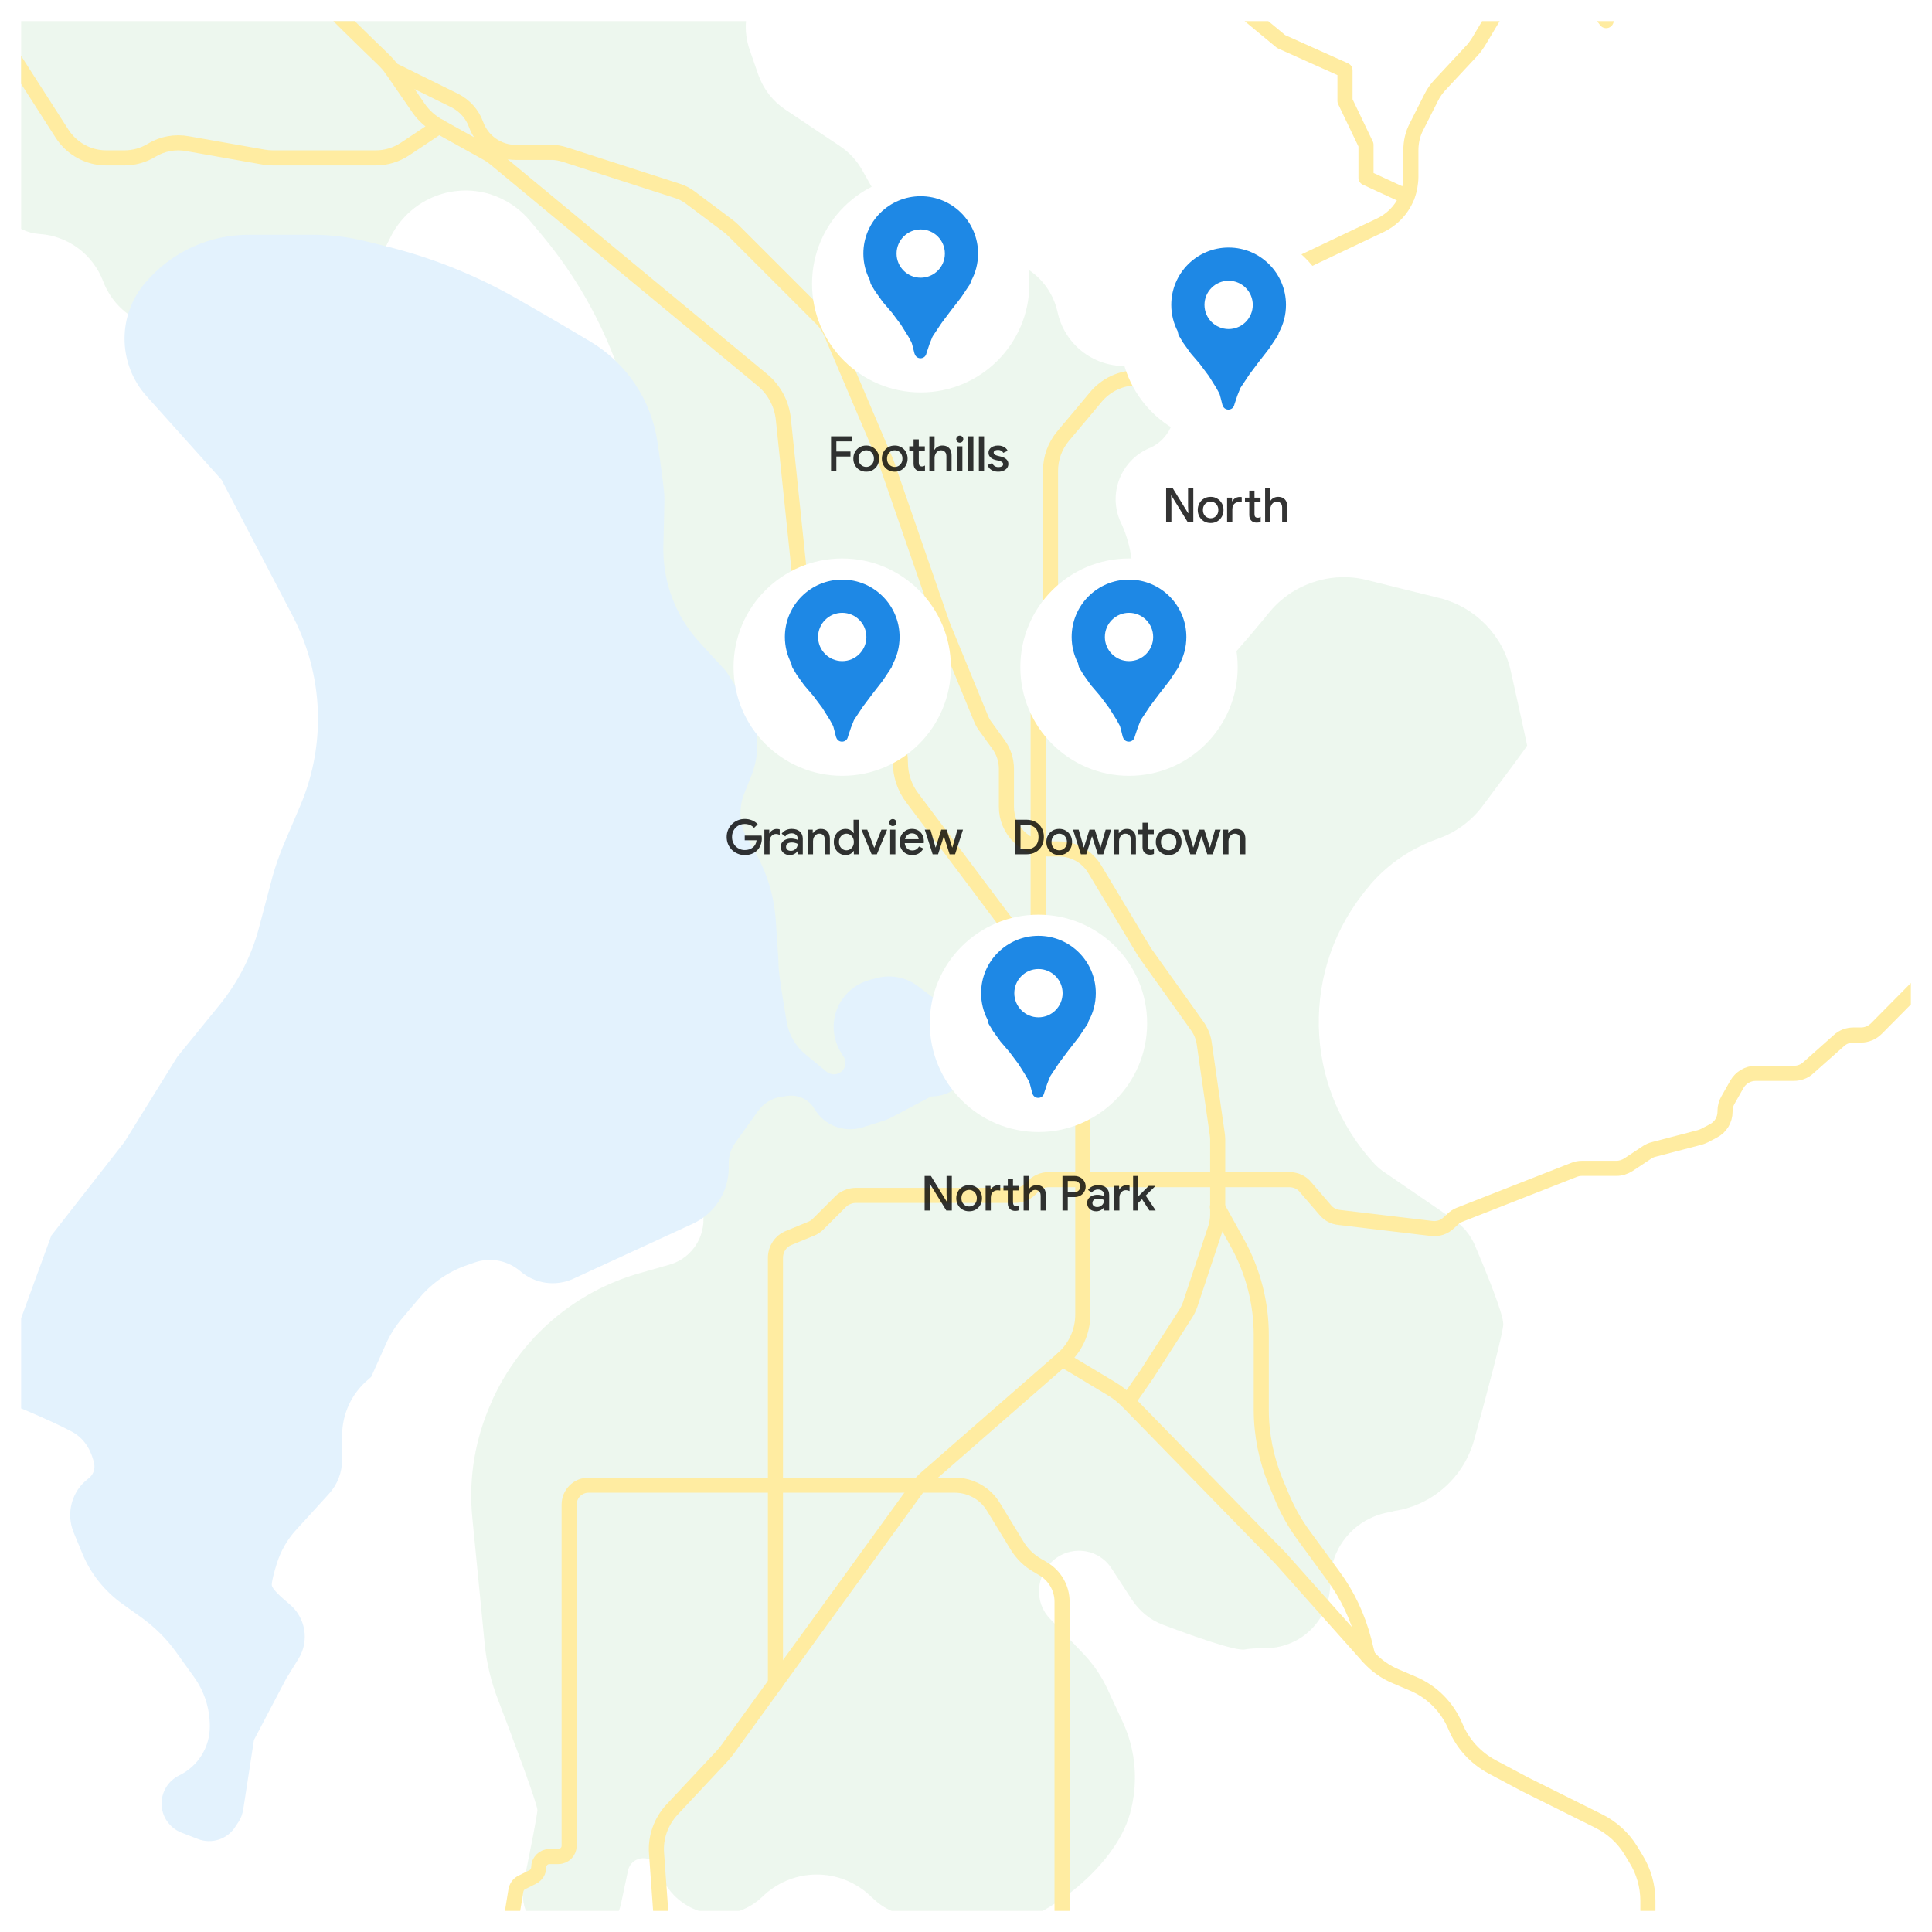 <svg width="640" height="640" viewBox="0 0 640 640" fill="none" xmlns="http://www.w3.org/2000/svg">
<g clip-path="url(#clip0_3153_7811)">
<path d="M248.271 16.303L251.227 24.824C252.879 29.432 255.922 33.431 260.008 36.213L278.354 48.472C281.31 50.472 283.744 53.081 285.483 56.124L293.221 69.774C296.351 75.425 301.829 79.338 308.089 80.729L333.042 86.119C341.736 88.032 348.431 94.727 350.344 103.421C352.604 113.855 361.82 121.245 372.427 121.245H374.949C381.296 121.245 386.773 125.505 388.425 131.591L388.599 132.287C390.338 138.895 387.034 145.676 380.948 148.372L380.513 148.546C371.297 152.632 367.037 163.413 371.123 172.716L371.732 174.02C373.297 177.585 374.34 181.411 374.862 185.323L376.079 194.452C377.818 207.146 385.121 218.449 396.163 224.97C397.12 225.578 397.902 225.926 398.337 226.1C400.511 226.796 413.987 210.798 420.508 202.799C422.942 199.843 425.811 197.408 429.115 195.496L429.289 195.409C436.506 191.322 445.026 190.105 453.025 192.192C460.067 193.931 468.936 196.191 476.848 198.104C488.672 201.06 497.888 210.45 500.497 222.448C503.105 234.099 505.887 246.793 505.887 246.967C505.887 247.227 498.062 257.748 491.281 266.79C487.455 272.007 482.151 275.832 476.152 277.919C467.632 280.962 460.067 286.005 454.155 292.786L453.547 293.569C430.489 320.384 431.505 360.116 455.523 385.743C456.392 386.669 457.378 387.482 458.426 388.199L481.619 404.072C484.695 406.177 487.125 409.097 488.584 412.526C491.972 420.491 497.975 435.097 497.975 438.592C497.975 441.461 492.672 461.198 488.324 477.022C484.88 489.336 474.612 498.58 461.914 500.529C461.67 500.567 461.429 500.627 461.198 500.714V500.714C460.967 500.801 460.725 500.861 460.481 500.9C449.02 502.704 440.679 512.443 440.679 523.885C440.679 524.059 440.679 524.319 440.679 524.493C440.679 536.231 431.289 545.795 419.551 545.969C416.247 545.969 413.639 546.142 412.422 546.403C409.466 547.099 394.251 541.621 385.295 538.23C381.035 536.665 377.47 533.709 374.949 529.884L368.254 519.624C363.298 511.886 352.082 511.712 346.779 519.277L346.605 519.537C342.953 524.754 343.475 531.71 347.822 536.231C351.387 539.969 355.647 544.404 358.864 547.794C362.168 551.272 364.95 555.272 366.95 559.706L371.906 570.4C376.34 579.877 377.122 590.658 374.34 600.744C369.241 619.052 344.607 638.245 325.096 639.694C323.559 639.808 322.025 639.603 320.524 639.251L298.691 634.117C295.333 633.328 292.237 631.684 289.703 629.344L287.918 627.696C278.093 618.741 263.138 618.741 253.314 627.609L252.096 628.74C240.968 638.825 223.231 634.13 218.449 619.871L218.188 619.176C216.449 614.046 209.059 614.481 208.016 619.784C207.243 623.427 206.453 627.157 205.734 630.552C204.123 638.162 197.407 643.607 189.628 643.607V643.607C179.168 643.607 171.361 633.979 173.459 623.732C175.701 612.778 178.02 601.095 178.02 599.613C178.02 597.527 169.76 575.53 164.891 562.836C162.631 556.924 161.153 550.75 160.544 544.404L156.457 502.67C155.153 489.629 157.414 476.413 162.804 464.502L163.065 463.806C172.542 443.113 190.453 427.724 212.276 421.638C215.58 420.682 218.797 419.812 221.753 418.943C229.752 416.682 234.534 408.509 232.621 400.424C229.404 387.208 233.925 373.21 244.271 364.342C253.837 356.119 249.069 338.664 248.725 337.455C248.711 337.407 248.699 337.365 248.685 337.317L229.578 271.224L213.374 181.168C213.164 179.999 213.058 178.813 213.058 177.626V170.195C213.058 136.634 201.321 104.204 179.932 78.381L175.585 73.165C172.194 69.078 167.586 66.035 162.544 64.383C149.241 60.21 134.982 66.557 129.07 79.164C123.94 90.293 113.768 98.292 101.683 100.552L61.253 108.29C49.69 110.551 38.213 104.03 34.127 93.075C30.736 84.294 22.563 78.121 13.086 77.512V77.512C4.917 76.974 -1.434 70.191 -1.434 62.004V13.089C-1.434 2.043 7.521 -6.911 18.566 -6.911H246.563C249.196 -6.911 250.887 -4.113 249.662 -1.781V-1.781C246.706 3.87 246.271 10.391 248.271 16.303Z" fill="#4CAF50" fill-opacity="0.1"/>
<path d="M47.951 93.858C43.604 98.987 41.256 105.508 41.256 112.203C41.256 119.245 43.864 126.027 48.559 131.244L73.425 158.979L96.987 204.103C102.465 214.623 105.334 226.274 105.334 238.098C105.334 248.01 103.334 257.748 99.509 266.79L93.77 280.266C92.466 283.483 91.336 286.7 90.38 290.004L85.772 307.393C83.337 316.609 78.903 325.217 72.904 332.694L58.732 350.083L41.256 378.253L16.999 409.292L7 436.679L1.436 464.241C1.436 464.241 15.955 470.066 23.78 474.239C28.649 476.848 30.475 481.543 31.171 484.76C31.605 486.673 30.823 488.672 29.258 489.803C23.78 493.889 21.78 501.279 24.389 507.626L27.258 514.582C30.04 521.363 34.735 527.189 40.734 531.449L46.821 535.796C51.168 538.926 55.08 542.752 58.21 547.099L64.209 555.446C67.687 560.228 69.513 565.966 69.513 571.878C69.513 578.834 65.6 585.094 59.34 588.137C55.776 589.876 53.515 593.527 53.515 597.44C53.515 601.7 56.124 605.526 60.123 607.091L65.514 609.177C70.122 611.003 75.425 609.264 78.034 605.004L79.077 603.439C79.859 602.222 80.294 600.918 80.555 599.526L84.12 576.399L94.814 556.054L98.9 549.446C102.552 543.534 101.248 535.796 95.857 531.362C92.727 528.754 90.032 526.232 90.032 525.015C90.032 523.711 90.814 520.755 91.684 517.973C92.988 513.799 95.162 509.974 98.118 506.757L108.899 494.932C111.768 491.802 113.333 487.803 113.333 483.543V475.544C113.333 468.414 116.463 461.633 121.941 457.024L122.984 456.068L127.853 445.2C129.244 442.07 131.07 439.201 133.243 436.679L138.982 429.898C143.242 424.855 148.806 421.029 155.153 418.943L157.414 418.16C162.544 416.421 168.195 417.552 172.368 421.116C177.237 425.29 184.019 426.246 189.844 423.638L229.491 405.379C236.794 401.989 241.402 394.772 241.402 386.773V385.295C241.402 382.861 242.185 380.426 243.663 378.427L251.14 367.993C252.966 365.472 255.748 363.733 258.878 363.298L260.704 363.038C264.356 362.516 268.007 364.168 269.833 367.385C273.05 372.862 279.658 375.297 285.657 373.471L292.612 371.297C293.395 371.036 294.177 370.689 294.96 370.341L308.436 363.211C317.392 363.211 323.999 354.865 322 346.17L321.652 344.605C320.782 340.954 318.696 337.65 315.653 335.389L304.089 326.695C300.09 323.652 294.873 322.695 290.091 324.086L287.831 324.695C280.614 326.782 275.745 333.563 276.18 341.041C276.354 343.736 277.136 346.344 278.614 348.692L279.484 350.083C280.875 352.256 279.745 355.039 277.31 355.734C276.093 356.082 274.789 355.821 273.832 355.039L266.877 349.3C263.573 346.605 261.312 342.779 260.617 338.519C259.487 331.911 257.922 322.434 257.922 320.087C257.922 318.261 257.4 311.132 256.965 304.611C256.357 296.438 253.922 288.613 249.749 281.571L247.749 278.267C244.967 273.572 244.532 267.92 246.532 262.878L248.966 256.791C252.183 248.619 251.314 239.316 246.619 231.925L240.533 222.361L231.751 212.798C223.666 204.016 219.405 192.453 219.753 180.541C219.927 173.933 220.101 167.586 220.101 165.065C220.101 162.544 218.971 154.458 217.753 146.198C215.667 132.374 207.494 120.289 195.582 113.159L183.236 105.856L171.325 98.987C157.936 91.336 143.59 85.511 128.635 81.772L120.897 79.859C115.246 78.468 109.421 77.773 103.595 77.773H89.771H82.903C69.426 77.599 56.645 83.511 47.951 93.858Z" fill="#E3F2FD"/>
<path d="M275.832 -323.389L319.13 -323.302C319.739 -323.302 320.435 -323.215 321.043 -323.128L330.781 -321.128C333.476 -320.607 335.824 -318.868 337.215 -316.433C338.867 -313.39 342.084 -311.564 345.561 -311.564H348.083C349.735 -311.564 351.387 -311.13 352.778 -310.347L368.863 -301.131C370.254 -300.349 371.384 -299.218 372.253 -297.914L379.818 -285.829C380.426 -284.873 381.122 -284.09 381.991 -283.394L392.511 -275.135C393.642 -274.265 394.598 -273.135 395.207 -271.831L424.072 -212.274C424.246 -211.839 424.507 -211.491 424.768 -211.057L443.548 -183.321C444.33 -182.191 444.852 -180.8 445.113 -179.409L458.937 -90.726C459.198 -89.161 459.807 -87.683 460.763 -86.378L532.057 6.826" stroke="#FFECA1" stroke-width="5" stroke-miterlimit="10" stroke-linecap="round" stroke-linejoin="round"/>
<path d="M105.334 -2.042C107.768 1.175 122.462 15.347 127.157 19.868C128.113 20.824 128.983 21.78 129.765 22.911L138.634 35.779C140.373 38.3 142.72 40.386 145.415 41.865L160.891 50.472C162.022 51.081 163.065 51.776 164.021 52.559L252.531 125.853C256.443 129.07 258.965 133.765 259.486 138.808L264.964 191.322C265.312 194.365 266.268 197.234 267.92 199.843L295.134 242.098C297.133 245.228 298.264 248.879 298.264 252.618C298.264 256.791 299.655 260.965 302.176 264.268L354.778 334.346C357.299 337.737 358.69 341.823 358.69 345.996V435.462C358.69 441.113 356.256 446.417 351.995 450.156L306.871 489.542C305.741 490.498 304.785 491.628 303.915 492.758L240.88 579.703C240.359 580.398 239.837 581.007 239.315 581.616L222.709 599.352C218.97 603.352 217.058 608.655 217.492 614.046L219.753 645.346" stroke="#FFECA1" stroke-width="5" stroke-miterlimit="10" stroke-linecap="round" stroke-linejoin="round"/>
<path d="M351.909 450.243L368.254 460.067C370.167 461.198 371.993 462.676 373.558 464.241L424.16 516.147L453.199 548.751C455.807 551.707 459.024 553.967 462.676 555.445L467.98 557.706C474.413 560.401 479.456 565.531 482.151 571.965C484.499 577.616 488.759 582.311 494.237 585.267L505.192 591.093L529.623 603.265C533.97 605.439 537.622 608.742 540.143 612.829L541.882 615.698C544.491 619.871 545.882 624.74 545.882 629.696V645.433" stroke="#FFECA1" stroke-width="5" stroke-miterlimit="10" stroke-linecap="round" stroke-linejoin="round"/>
<path d="M129.766 22.998L150.719 33.344C153.936 34.996 156.458 37.778 157.675 41.169C159.675 46.733 164.891 50.472 170.803 50.472H182.715C184.193 50.472 185.584 50.733 186.975 51.168L224.448 63.253C225.926 63.688 227.317 64.47 228.535 65.34L241.402 74.99C241.924 75.425 242.446 75.86 242.88 76.295L272.268 105.682C273.485 106.899 274.528 108.464 275.224 110.029L293.395 152.719C293.482 152.98 293.656 153.327 293.743 153.588L311.914 206.103C312.001 206.364 312.088 206.624 312.175 206.885L324.956 238.011C325.391 239.055 325.912 240.011 326.608 240.88L330.694 246.532C332.433 248.879 333.39 251.749 333.39 254.705V267.312C333.39 274.963 339.65 281.223 347.301 281.223H350.778C355.647 281.223 360.168 283.744 362.69 288.004L378.775 314.783C378.948 315.131 379.209 315.392 379.383 315.74L396.511 339.736C397.815 341.562 398.685 343.649 398.946 345.822L403.206 375.47C403.293 376.079 403.38 376.775 403.38 377.47V402.336C403.38 403.814 403.119 405.292 402.684 406.77L394.251 432.158C393.903 433.202 393.381 434.245 392.773 435.201L379.992 455.112L373.645 464.241" stroke="#FFECA1" stroke-width="5" stroke-miterlimit="10" stroke-linecap="round" stroke-linejoin="round"/>
<path d="M343.91 320V226.795C343.91 225.665 343.997 224.622 344.257 223.492L347.648 205.407C347.822 204.277 347.996 203.234 347.996 202.103V155.936C347.996 151.762 349.474 147.676 352.169 144.459L358.603 136.808L362.95 131.591C366.341 127.505 371.297 125.157 376.601 125.157H381.904C388.947 125.157 395.381 120.984 398.163 114.463L400.945 108.116C402.423 104.639 405.032 101.769 408.249 99.857L425.898 89.597C426.333 89.336 426.768 89.162 427.202 88.902L448.939 78.555L457.198 74.643C462.328 72.208 465.98 67.513 467.023 62.036C467.197 60.905 467.371 59.775 467.371 58.645V49.777C467.371 46.994 467.979 44.299 469.284 41.865L474.066 32.388C474.848 30.823 475.804 29.432 476.935 28.214L487.455 16.912C488.324 16.042 489.02 14.999 489.716 13.955L503.279 -8.737" stroke="#FFECA1" stroke-width="5" stroke-miterlimit="10" stroke-linecap="round" stroke-linejoin="round"/>
<path d="M403.293 399.815L409.988 411.9C415.117 421.203 417.813 431.637 417.813 442.244V466.936C417.813 475.196 419.465 483.369 422.595 490.933L424.594 495.715C426.507 500.323 428.942 504.67 431.898 508.669L441.635 521.972C446.417 528.406 449.808 535.709 451.808 543.447L453.112 548.664" stroke="#FFECA1" stroke-width="5" stroke-miterlimit="10" stroke-linecap="round" stroke-linejoin="round"/>
<path d="M1.436 14.477L20.563 44.299C23.78 49.255 29.258 52.298 35.17 52.298H41.256C44.386 52.298 47.516 51.429 50.211 49.777C53.776 47.603 58.036 46.821 62.21 47.603L87.337 52.037C88.293 52.211 89.336 52.298 90.38 52.298H124.549C127.94 52.298 131.331 51.255 134.2 49.342L145.416 41.865" stroke="#FFECA1" stroke-width="5" stroke-miterlimit="10" stroke-linecap="round" stroke-linejoin="round"/>
<path d="M256.878 557.706V416.682C256.878 413.726 258.617 411.118 261.313 410.074L268.703 407.031C269.572 406.683 270.355 406.162 271.05 405.466L278.441 398.076C279.745 396.772 281.658 395.989 283.483 395.989H336.259C338.258 395.989 340.171 395.12 341.562 393.642L342.084 393.12C343.475 391.642 345.388 390.773 347.388 390.773H427.116C429.202 390.773 431.202 391.642 432.506 393.294L439.027 400.858C440.157 402.249 441.809 403.119 443.635 403.293L474.24 406.944C476.413 407.205 478.5 406.51 480.065 404.945L481.108 403.988C481.804 403.293 482.586 402.771 483.456 402.423L521.363 387.556C522.233 387.208 523.102 387.034 523.972 387.034H535.448C536.84 387.034 538.231 386.599 539.448 385.817L545.621 381.73C546.316 381.296 547.012 380.948 547.795 380.774L563.097 376.775C563.618 376.601 564.14 376.427 564.662 376.166L567.618 374.601C569.965 373.384 571.443 370.949 571.443 368.254V367.993C571.443 366.776 571.791 365.472 572.4 364.428L575.356 359.212C576.66 356.951 579.008 355.56 581.616 355.56H594.223C595.962 355.56 597.701 354.952 599.005 353.734L609.177 344.692C610.481 343.475 612.22 342.866 613.959 342.866H616.481C618.393 342.866 620.219 342.084 621.61 340.693L638.217 323.912" stroke="#FFECA1" stroke-width="5" stroke-miterlimit="10" stroke-linecap="round" stroke-linejoin="round"/>
<path d="M167.5 645.346C168.108 643.781 170.108 631.087 170.89 626.305C171.064 625.175 171.76 624.132 172.803 623.61L176.455 621.784C177.672 621.176 178.455 619.958 178.455 618.567C178.455 616.568 180.106 615.002 182.019 615.002H184.975C186.975 615.002 188.54 613.351 188.54 611.438V498.41C188.54 494.845 191.409 491.976 194.974 491.976H316.261C321.478 491.976 326.347 494.671 329.042 499.106L336.954 512.06C338.606 514.756 340.867 516.929 343.562 518.494L345.475 519.624C349.387 521.885 351.822 526.058 351.822 530.579V650.389" stroke="#FFECA1" stroke-width="5" stroke-miterlimit="10" stroke-linecap="round" stroke-linejoin="round"/>
<path d="M410.335 2.131L424.42 13.781L445.548 23.259V33.431L452.504 47.951V58.906L466.067 65.166" stroke="#FFECA1" stroke-width="5" stroke-miterlimit="10" stroke-linecap="round" stroke-linejoin="round"/>
<g filter="url(#filter0_d_3153_7811)">
<circle cx="374" cy="219" r="36" fill="white"/>
</g>
<path fill-rule="evenodd" clip-rule="evenodd" d="M390.624 220.208C392.138 217.48 393 214.341 393 211C393 200.507 384.493 192 374 192C363.507 192 355 200.507 355 211C355 214.146 355.765 217.114 357.119 219.727L357.336 220.688C357.383 220.895 357.463 221.093 357.572 221.274L358.907 223.5L361.407 227L364.407 230.5L367.407 234.5L369.907 238.5L370.887 240.293C370.962 240.43 371.021 240.576 371.062 240.728L371.407 242L371.907 244L372.061 244.4C372.769 246.242 375.433 246.054 375.877 244.132L375.907 244L376.907 241L377.83 238.693C377.881 238.565 377.946 238.442 378.023 238.327L380.907 234L383.907 230L387.407 225.5L389.407 222.5L390.227 221.27C390.347 221.091 390.436 220.894 390.493 220.687L390.624 220.208Z" fill="#1E88E5"/>
<circle cx="374" cy="211" r="8" fill="white"/>
<path d="M336.296 283V271.544H339.96C341.165 271.544 342.2 271.789 343.064 272.28C343.939 272.76 344.611 273.432 345.08 274.296C345.56 275.16 345.8 276.152 345.8 277.272C345.8 278.392 345.56 279.384 345.08 280.248C344.611 281.112 343.939 281.789 343.064 282.28C342.2 282.76 341.165 283 339.96 283H336.296ZM338.056 281.336H339.912C340.776 281.336 341.517 281.176 342.136 280.856C342.755 280.525 343.224 280.056 343.544 279.448C343.864 278.84 344.024 278.115 344.024 277.272C344.024 276.429 343.864 275.704 343.544 275.096C343.224 274.488 342.755 274.024 342.136 273.704C341.517 273.373 340.776 273.208 339.912 273.208H338.056V281.336ZM350.889 283.256C350.047 283.256 349.305 283.064 348.665 282.68C348.025 282.296 347.524 281.779 347.161 281.128C346.799 280.467 346.617 279.731 346.617 278.92C346.617 278.109 346.799 277.379 347.161 276.728C347.524 276.067 348.025 275.544 348.665 275.16C349.305 274.776 350.047 274.584 350.889 274.584C351.721 274.584 352.457 274.781 353.097 275.176C353.737 275.56 354.239 276.077 354.601 276.728C354.964 277.379 355.145 278.109 355.145 278.92C355.145 279.731 354.964 280.467 354.601 281.128C354.239 281.779 353.737 282.296 353.097 282.68C352.457 283.064 351.721 283.256 350.889 283.256ZM350.889 281.672C351.337 281.672 351.753 281.565 352.137 281.352C352.521 281.128 352.831 280.813 353.065 280.408C353.311 279.992 353.433 279.496 353.433 278.92C353.433 278.344 353.311 277.853 353.065 277.448C352.831 277.032 352.521 276.717 352.137 276.504C351.753 276.28 351.337 276.168 350.889 276.168C350.441 276.168 350.02 276.28 349.625 276.504C349.241 276.717 348.927 277.032 348.681 277.448C348.447 277.853 348.329 278.344 348.329 278.92C348.329 279.496 348.447 279.992 348.681 280.408C348.927 280.813 349.247 281.128 349.641 281.352C350.036 281.565 350.452 281.672 350.889 281.672ZM358.053 283L355.445 274.84H357.317L358.997 280.712H359.061L360.901 274.84H362.677L364.517 280.712H364.581L366.261 274.84H368.101L365.477 283H363.669L361.781 277.096H361.717L359.845 283H358.053ZM368.975 283V274.84H370.607V275.96H370.703C370.938 275.565 371.285 275.24 371.743 274.984C372.213 274.717 372.725 274.584 373.279 274.584C374.282 274.584 375.034 274.883 375.535 275.48C376.037 276.067 376.287 276.856 376.287 277.848V283H374.575V278.072C374.575 277.411 374.41 276.931 374.079 276.632C373.749 276.323 373.317 276.168 372.783 276.168C372.367 276.168 372.005 276.285 371.695 276.52C371.386 276.744 371.141 277.043 370.959 277.416C370.789 277.789 370.703 278.189 370.703 278.616V283H368.975ZM377.051 274.84H378.475V272.536H380.203V274.84H382.203V276.344H380.203V280.264C380.203 280.669 380.283 280.979 380.443 281.192C380.613 281.405 380.896 281.512 381.291 281.512C381.483 281.512 381.653 281.485 381.803 281.432C381.952 281.368 382.101 281.293 382.251 281.208V282.888C382.069 282.963 381.877 283.021 381.675 283.064C381.472 283.107 381.232 283.128 380.955 283.128C380.197 283.128 379.595 282.909 379.147 282.472C378.699 282.024 378.475 281.411 378.475 280.632V276.344H377.051V274.84ZM387.148 283.256C386.305 283.256 385.564 283.064 384.924 282.68C384.284 282.296 383.783 281.779 383.42 281.128C383.057 280.467 382.876 279.731 382.876 278.92C382.876 278.109 383.057 277.379 383.42 276.728C383.783 276.067 384.284 275.544 384.924 275.16C385.564 274.776 386.305 274.584 387.148 274.584C387.98 274.584 388.716 274.781 389.356 275.176C389.996 275.56 390.497 276.077 390.86 276.728C391.223 277.379 391.404 278.109 391.404 278.92C391.404 279.731 391.223 280.467 390.86 281.128C390.497 281.779 389.996 282.296 389.356 282.68C388.716 283.064 387.98 283.256 387.148 283.256ZM387.148 281.672C387.596 281.672 388.012 281.565 388.396 281.352C388.78 281.128 389.089 280.813 389.324 280.408C389.569 279.992 389.692 279.496 389.692 278.92C389.692 278.344 389.569 277.853 389.324 277.448C389.089 277.032 388.78 276.717 388.396 276.504C388.012 276.28 387.596 276.168 387.148 276.168C386.7 276.168 386.279 276.28 385.884 276.504C385.5 276.717 385.185 277.032 384.94 277.448C384.705 277.853 384.588 278.344 384.588 278.92C384.588 279.496 384.705 279.992 384.94 280.408C385.185 280.813 385.505 281.128 385.9 281.352C386.295 281.565 386.711 281.672 387.148 281.672ZM394.311 283L391.703 274.84H393.575L395.255 280.712H395.319L397.159 274.84H398.935L400.775 280.712H400.839L402.519 274.84H404.359L401.735 283H399.927L398.039 277.096H397.975L396.103 283H394.311ZM405.234 283V274.84H406.866V275.96H406.962C407.197 275.565 407.544 275.24 408.002 274.984C408.472 274.717 408.984 274.584 409.538 274.584C410.541 274.584 411.293 274.883 411.794 275.48C412.296 276.067 412.546 276.856 412.546 277.848V283H410.834V278.072C410.834 277.411 410.669 276.931 410.338 276.632C410.008 276.323 409.576 276.168 409.042 276.168C408.626 276.168 408.264 276.285 407.954 276.52C407.645 276.744 407.4 277.043 407.218 277.416C407.048 277.789 406.962 278.189 406.962 278.616V283H405.234Z" fill="black" fill-opacity="0.8"/>
<g filter="url(#filter1_d_3153_7811)">
<circle cx="407" cy="109" r="36" fill="white"/>
</g>
<path fill-rule="evenodd" clip-rule="evenodd" d="M423.624 110.208C425.138 107.48 426 104.341 426 101C426 90.507 417.493 82 407 82C396.507 82 388 90.507 388 101C388 104.146 388.765 107.114 390.119 109.727L390.336 110.688C390.383 110.895 390.463 111.093 390.572 111.274L391.907 113.5L394.407 117L397.407 120.5L400.407 124.5L402.907 128.5L403.887 130.293C403.962 130.43 404.021 130.576 404.062 130.728L404.407 132L404.907 134L405.061 134.4C405.769 136.242 408.433 136.054 408.877 134.132L408.907 134L409.907 131L410.83 128.693C410.881 128.565 410.946 128.442 411.023 128.327L413.907 124L416.907 120L420.407 115.5L422.407 112.5L423.227 111.27C423.347 111.091 423.436 110.894 423.493 110.687L423.624 110.208Z" fill="#1E88E5"/>
<circle cx="407" cy="101" r="8" fill="white"/>
<path d="M386.296 173V161.544H388.376L393.56 169.96H393.656L393.56 167.752V161.544H395.304V173H393.48L388.04 164.152H387.944L388.04 166.36V173H386.296ZM401.046 173.256C400.203 173.256 399.462 173.064 398.822 172.68C398.182 172.296 397.68 171.779 397.318 171.128C396.955 170.467 396.774 169.731 396.774 168.92C396.774 168.109 396.955 167.379 397.318 166.728C397.68 166.067 398.182 165.544 398.822 165.16C399.462 164.776 400.203 164.584 401.046 164.584C401.878 164.584 402.614 164.781 403.254 165.176C403.894 165.56 404.395 166.077 404.758 166.728C405.12 167.379 405.302 168.109 405.302 168.92C405.302 169.731 405.12 170.467 404.758 171.128C404.395 171.779 403.894 172.296 403.254 172.68C402.614 173.064 401.878 173.256 401.046 173.256ZM401.046 171.672C401.494 171.672 401.91 171.565 402.294 171.352C402.678 171.128 402.987 170.813 403.222 170.408C403.467 169.992 403.59 169.496 403.59 168.92C403.59 168.344 403.467 167.853 403.222 167.448C402.987 167.032 402.678 166.717 402.294 166.504C401.91 166.28 401.494 166.168 401.046 166.168C400.598 166.168 400.176 166.28 399.782 166.504C399.398 166.717 399.083 167.032 398.838 167.448C398.603 167.853 398.486 168.344 398.486 168.92C398.486 169.496 398.603 169.992 398.838 170.408C399.083 170.813 399.403 171.128 399.798 171.352C400.192 171.565 400.608 171.672 401.046 171.672ZM412.417 164.84H413.841V162.536H415.569V164.84H417.569V166.344H415.569V170.264C415.569 170.669 415.649 170.979 415.809 171.192C415.979 171.405 416.262 171.512 416.657 171.512C416.849 171.512 417.019 171.485 417.169 171.432C417.318 171.368 417.467 171.293 417.617 171.208V172.888C417.435 172.963 417.243 173.021 417.041 173.064C416.838 173.107 416.603 173.128 416.337 173.128C415.569 173.128 414.961 172.909 414.513 172.472C414.065 172.024 413.841 171.411 413.841 170.632V166.344H412.417V164.84ZM406.497 173V164.84H408.129V166.04H408.225C408.374 165.741 408.571 165.491 408.817 165.288C409.062 165.075 409.345 164.909 409.665 164.792C409.995 164.675 410.331 164.616 410.673 164.616C410.833 164.616 410.961 164.621 411.057 164.632C411.163 164.632 411.259 164.648 411.345 164.68V166.408C411.227 166.365 411.099 166.339 410.961 166.328C410.822 166.307 410.662 166.296 410.481 166.296C410.033 166.296 409.638 166.397 409.297 166.6C408.955 166.792 408.689 167.069 408.497 167.432C408.315 167.795 408.225 168.227 408.225 168.728V173H406.497ZM419.085 173V161.544H420.813V164.68L420.717 165.96H420.813C421.037 165.565 421.378 165.24 421.837 164.984C422.306 164.717 422.824 164.584 423.389 164.584C424.072 164.584 424.637 164.723 425.085 165C425.544 165.277 425.885 165.661 426.109 166.152C426.333 166.632 426.445 167.197 426.445 167.848V173H424.733V168.072C424.733 167.635 424.648 167.277 424.477 167C424.317 166.723 424.104 166.515 423.837 166.376C423.57 166.237 423.272 166.168 422.941 166.168C422.525 166.168 422.157 166.285 421.837 166.52C421.517 166.755 421.266 167.064 421.085 167.448C420.904 167.821 420.813 168.221 420.813 168.648V173H419.085Z" fill="black" fill-opacity="0.8"/>
<g filter="url(#filter2_d_3153_7811)">
<circle cx="344" cy="337" r="36" fill="white"/>
</g>
<path fill-rule="evenodd" clip-rule="evenodd" d="M360.624 338.208C362.138 335.48 363 332.341 363 329C363 318.507 354.493 310 344 310C333.507 310 325 318.507 325 329C325 332.146 325.765 335.114 327.119 337.727L327.336 338.688C327.383 338.895 327.463 339.093 327.572 339.274L328.907 341.5L331.407 345L334.407 348.5L337.407 352.5L339.907 356.5L340.887 358.293C340.962 358.43 341.021 358.576 341.062 358.728L341.407 360L341.907 362L342.061 362.4C342.769 364.242 345.433 364.054 345.877 362.132L345.907 362L346.907 359L347.83 356.693C347.881 356.565 347.946 356.442 348.023 356.327L350.907 352L353.907 348L357.407 343.5L359.407 340.5L360.227 339.27C360.347 339.091 360.436 338.894 360.493 338.687L360.624 338.208Z" fill="#1E88E5"/>
<circle cx="344" cy="329" r="8" fill="white"/>
<path d="M306.296 401V389.544H308.376L313.56 397.96H313.656L313.56 395.752V389.544H315.304V401H313.48L308.04 392.152H307.944L308.04 394.36V401H306.296ZM321.046 401.256C320.203 401.256 319.462 401.064 318.822 400.68C318.182 400.296 317.68 399.779 317.318 399.128C316.955 398.467 316.774 397.731 316.774 396.92C316.774 396.109 316.955 395.379 317.318 394.728C317.68 394.067 318.182 393.544 318.822 393.16C319.462 392.776 320.203 392.584 321.046 392.584C321.878 392.584 322.614 392.781 323.254 393.176C323.894 393.56 324.395 394.077 324.758 394.728C325.12 395.379 325.302 396.109 325.302 396.92C325.302 397.731 325.12 398.467 324.758 399.128C324.395 399.779 323.894 400.296 323.254 400.68C322.614 401.064 321.878 401.256 321.046 401.256ZM321.046 399.672C321.494 399.672 321.91 399.565 322.294 399.352C322.678 399.128 322.987 398.813 323.222 398.408C323.467 397.992 323.59 397.496 323.59 396.92C323.59 396.344 323.467 395.853 323.222 395.448C322.987 395.032 322.678 394.717 322.294 394.504C321.91 394.28 321.494 394.168 321.046 394.168C320.598 394.168 320.176 394.28 319.782 394.504C319.398 394.717 319.083 395.032 318.838 395.448C318.603 395.853 318.486 396.344 318.486 396.92C318.486 397.496 318.603 397.992 318.838 398.408C319.083 398.813 319.403 399.128 319.798 399.352C320.192 399.565 320.608 399.672 321.046 399.672ZM332.417 392.84H333.841V390.536H335.569V392.84H337.569V394.344H335.569V398.264C335.569 398.669 335.649 398.979 335.809 399.192C335.979 399.405 336.262 399.512 336.657 399.512C336.849 399.512 337.019 399.485 337.169 399.432C337.318 399.368 337.467 399.293 337.617 399.208V400.888C337.435 400.963 337.243 401.021 337.041 401.064C336.838 401.107 336.603 401.128 336.337 401.128C335.569 401.128 334.961 400.909 334.513 400.472C334.065 400.024 333.841 399.411 333.841 398.632V394.344H332.417V392.84ZM326.497 401V392.84H328.129V394.04H328.225C328.374 393.741 328.571 393.491 328.817 393.288C329.062 393.075 329.345 392.909 329.665 392.792C329.995 392.675 330.331 392.616 330.673 392.616C330.833 392.616 330.961 392.621 331.057 392.632C331.163 392.632 331.259 392.648 331.345 392.68V394.408C331.227 394.365 331.099 394.339 330.961 394.328C330.822 394.307 330.662 394.296 330.481 394.296C330.033 394.296 329.638 394.397 329.297 394.6C328.955 394.792 328.689 395.069 328.497 395.432C328.315 395.795 328.225 396.227 328.225 396.728V401H326.497ZM339.085 401V389.544H340.813V392.68L340.717 393.96H340.813C341.037 393.565 341.378 393.24 341.837 392.984C342.306 392.717 342.824 392.584 343.389 392.584C344.072 392.584 344.637 392.723 345.085 393C345.544 393.277 345.885 393.661 346.109 394.152C346.333 394.632 346.445 395.197 346.445 395.848V401H344.733V396.072C344.733 395.635 344.648 395.277 344.477 395C344.317 394.723 344.104 394.515 343.837 394.376C343.57 394.237 343.272 394.168 342.941 394.168C342.525 394.168 342.157 394.285 341.837 394.52C341.517 394.755 341.266 395.064 341.085 395.448C340.904 395.821 340.813 396.221 340.813 396.648V401H339.085ZM351.955 401V389.544H355.891C356.585 389.544 357.214 389.693 357.779 389.992C358.345 390.28 358.793 390.691 359.123 391.224C359.465 391.747 359.635 392.355 359.635 393.048C359.635 393.731 359.465 394.339 359.123 394.872C358.793 395.405 358.345 395.821 357.779 396.12C357.214 396.408 356.585 396.552 355.891 396.552H353.715V401H351.955ZM353.715 394.888H355.939C356.355 394.888 356.707 394.803 356.995 394.632C357.283 394.451 357.502 394.221 357.651 393.944C357.811 393.656 357.891 393.357 357.891 393.048C357.891 392.739 357.811 392.445 357.651 392.168C357.502 391.891 357.283 391.661 356.995 391.48C356.707 391.299 356.355 391.208 355.939 391.208H353.715V394.888ZM363.159 401.256C362.573 401.256 362.05 401.139 361.591 400.904C361.143 400.669 360.786 400.349 360.519 399.944C360.263 399.528 360.135 399.053 360.135 398.52C360.135 397.933 360.285 397.437 360.583 397.032C360.893 396.627 361.303 396.317 361.815 396.104C362.327 395.891 362.893 395.784 363.511 395.784C363.853 395.784 364.167 395.811 364.455 395.864C364.754 395.907 365.01 395.96 365.223 396.024C365.447 396.088 365.623 396.157 365.751 396.232V395.8C365.751 395.267 365.559 394.84 365.175 394.52C364.791 394.2 364.295 394.04 363.687 394.04C363.271 394.04 362.877 394.136 362.503 394.328C362.13 394.509 361.831 394.76 361.607 395.08L360.423 394.168C360.658 393.837 360.941 393.555 361.271 393.32C361.613 393.085 361.991 392.904 362.407 392.776C362.834 392.648 363.277 392.584 363.735 392.584C364.919 392.584 365.831 392.877 366.471 393.464C367.111 394.04 367.431 394.851 367.431 395.896V401H365.751V399.992H365.655C365.517 400.205 365.325 400.408 365.079 400.6C364.845 400.792 364.562 400.947 364.231 401.064C363.911 401.192 363.554 401.256 363.159 401.256ZM363.463 399.848C363.911 399.848 364.306 399.741 364.647 399.528C364.999 399.315 365.271 399.037 365.463 398.696C365.655 398.344 365.751 397.965 365.751 397.56C365.517 397.421 365.229 397.309 364.887 397.224C364.557 397.128 364.205 397.08 363.831 397.08C363.127 397.08 362.626 397.219 362.327 397.496C362.029 397.773 361.879 398.12 361.879 398.536C361.879 398.92 362.023 399.235 362.311 399.48C362.599 399.725 362.983 399.848 363.463 399.848ZM369.094 401V392.84H370.726V394.04H370.822C370.95 393.763 371.131 393.517 371.366 393.304C371.611 393.091 371.888 392.92 372.198 392.792C372.518 392.664 372.848 392.6 373.19 392.6C373.414 392.6 373.6 392.616 373.75 392.648C373.91 392.669 374.054 392.707 374.182 392.76V394.552C373.979 394.467 373.771 394.397 373.558 394.344C373.355 394.291 373.142 394.264 372.918 394.264C372.512 394.264 372.15 394.376 371.83 394.6C371.52 394.813 371.275 395.101 371.094 395.464C370.912 395.827 370.822 396.232 370.822 396.68V401H369.094ZM375.354 401V389.544H377.082V396.296L380.538 392.84H382.682V392.936L379.53 396.056L382.794 400.904V401H380.746L378.314 397.256L377.082 398.472V401H375.354Z" fill="black" fill-opacity="0.8"/>
<g filter="url(#filter3_d_3153_7811)">
<circle cx="279" cy="219" r="36" fill="white"/>
</g>
<path fill-rule="evenodd" clip-rule="evenodd" d="M295.624 220.208C297.138 217.48 298 214.341 298 211C298 200.507 289.493 192 279 192C268.507 192 260 200.507 260 211C260 214.146 260.765 217.114 262.119 219.727L262.336 220.688C262.383 220.895 262.463 221.093 262.572 221.274L263.907 223.5L266.407 227L269.407 230.5L272.407 234.5L274.907 238.5L275.887 240.293C275.962 240.43 276.021 240.576 276.062 240.728L276.407 242L276.907 244L277.061 244.4C277.769 246.242 280.433 246.054 280.877 244.132L280.907 244L281.907 241L282.83 238.693C282.881 238.565 282.946 238.442 283.023 238.327L285.907 234L288.907 230L292.407 225.5L294.407 222.5L295.227 221.27C295.347 221.091 295.436 220.894 295.493 220.687L295.624 220.208Z" fill="#1E88E5"/>
<circle cx="279" cy="211" r="8" fill="white"/>
<path d="M246.72 283.256C245.899 283.256 245.125 283.107 244.4 282.808C243.675 282.509 243.035 282.093 242.48 281.56C241.936 281.016 241.504 280.381 241.184 279.656C240.875 278.92 240.72 278.125 240.72 277.272C240.72 276.419 240.875 275.629 241.184 274.904C241.504 274.168 241.936 273.533 242.48 273C243.035 272.456 243.675 272.035 244.4 271.736C245.125 271.437 245.899 271.288 246.72 271.288C247.595 271.288 248.4 271.443 249.136 271.752C249.883 272.061 250.507 272.493 251.008 273.048L249.792 274.248C249.547 273.971 249.264 273.736 248.944 273.544C248.635 273.352 248.293 273.208 247.92 273.112C247.547 273.005 247.147 272.952 246.72 272.952C246.155 272.952 245.616 273.053 245.104 273.256C244.592 273.459 244.139 273.752 243.744 274.136C243.36 274.509 243.056 274.963 242.832 275.496C242.608 276.019 242.496 276.611 242.496 277.272C242.496 277.933 242.608 278.531 242.832 279.064C243.067 279.587 243.376 280.04 243.76 280.424C244.155 280.797 244.608 281.085 245.12 281.288C245.632 281.491 246.171 281.592 246.736 281.592C247.259 281.592 247.744 281.517 248.192 281.368C248.651 281.219 249.051 281.005 249.392 280.728C249.733 280.451 250.011 280.115 250.224 279.72C250.437 279.315 250.571 278.861 250.624 278.36H246.704V276.808H252.272C252.293 276.936 252.315 277.085 252.336 277.256C252.357 277.416 252.368 277.571 252.368 277.72V277.736C252.368 278.557 252.224 279.309 251.936 279.992C251.659 280.675 251.269 281.261 250.768 281.752C250.267 282.232 249.669 282.605 248.976 282.872C248.293 283.128 247.541 283.256 246.72 283.256ZM253.206 283V274.84H254.838V276.04H254.934C255.062 275.763 255.243 275.517 255.478 275.304C255.723 275.091 256 274.92 256.31 274.792C256.63 274.664 256.96 274.6 257.302 274.6C257.526 274.6 257.712 274.616 257.862 274.648C258.022 274.669 258.166 274.707 258.294 274.76V276.552C258.091 276.467 257.883 276.397 257.67 276.344C257.467 276.291 257.254 276.264 257.03 276.264C256.624 276.264 256.262 276.376 255.942 276.6C255.632 276.813 255.387 277.101 255.206 277.464C255.024 277.827 254.934 278.232 254.934 278.68V283H253.206ZM261.666 283.256C261.079 283.256 260.557 283.139 260.098 282.904C259.65 282.669 259.293 282.349 259.026 281.944C258.77 281.528 258.642 281.053 258.642 280.52C258.642 279.933 258.791 279.437 259.09 279.032C259.399 278.627 259.81 278.317 260.322 278.104C260.834 277.891 261.399 277.784 262.018 277.784C262.359 277.784 262.674 277.811 262.962 277.864C263.261 277.907 263.517 277.96 263.73 278.024C263.954 278.088 264.13 278.157 264.258 278.232V277.8C264.258 277.267 264.066 276.84 263.682 276.52C263.298 276.2 262.802 276.04 262.194 276.04C261.778 276.04 261.383 276.136 261.01 276.328C260.637 276.509 260.338 276.76 260.114 277.08L258.93 276.168C259.165 275.837 259.447 275.555 259.778 275.32C260.119 275.085 260.498 274.904 260.914 274.776C261.341 274.648 261.783 274.584 262.242 274.584C263.426 274.584 264.338 274.877 264.978 275.464C265.618 276.04 265.938 276.851 265.938 277.896V283H264.258V281.992H264.162C264.023 282.205 263.831 282.408 263.586 282.6C263.351 282.792 263.069 282.947 262.738 283.064C262.418 283.192 262.061 283.256 261.666 283.256ZM261.97 281.848C262.418 281.848 262.813 281.741 263.154 281.528C263.506 281.315 263.778 281.037 263.97 280.696C264.162 280.344 264.258 279.965 264.258 279.56C264.023 279.421 263.735 279.309 263.394 279.224C263.063 279.128 262.711 279.08 262.338 279.08C261.634 279.08 261.133 279.219 260.834 279.496C260.535 279.773 260.386 280.12 260.386 280.536C260.386 280.92 260.53 281.235 260.818 281.48C261.106 281.725 261.49 281.848 261.97 281.848ZM267.601 283V274.84H269.233V275.96H269.329C269.563 275.565 269.91 275.24 270.369 274.984C270.838 274.717 271.35 274.584 271.905 274.584C272.907 274.584 273.659 274.883 274.161 275.48C274.662 276.067 274.913 276.856 274.913 277.848V283H273.201V278.072C273.201 277.411 273.035 276.931 272.705 276.632C272.374 276.323 271.942 276.168 271.409 276.168C270.993 276.168 270.63 276.285 270.321 276.52C270.011 276.744 269.766 277.043 269.585 277.416C269.414 277.789 269.329 278.189 269.329 278.616V283H267.601ZM280.13 283.256C279.394 283.256 278.727 283.069 278.13 282.696C277.532 282.323 277.063 281.811 276.722 281.16C276.38 280.509 276.21 279.763 276.21 278.92C276.21 278.077 276.38 277.331 276.722 276.68C277.063 276.029 277.532 275.517 278.13 275.144C278.727 274.771 279.394 274.584 280.13 274.584C280.556 274.584 280.94 274.648 281.282 274.776C281.623 274.904 281.916 275.075 282.162 275.288C282.418 275.491 282.615 275.709 282.754 275.944H282.85L282.754 274.808V271.544H284.466V283H282.85V281.912H282.754C282.615 282.136 282.418 282.355 282.162 282.568C281.916 282.771 281.623 282.936 281.282 283.064C280.94 283.192 280.556 283.256 280.13 283.256ZM280.386 281.672C280.812 281.672 281.212 281.56 281.586 281.336C281.97 281.112 282.274 280.797 282.498 280.392C282.732 279.976 282.85 279.485 282.85 278.92C282.85 278.355 282.732 277.869 282.498 277.464C282.274 277.048 281.97 276.728 281.586 276.504C281.212 276.28 280.812 276.168 280.386 276.168C279.959 276.168 279.559 276.28 279.186 276.504C278.812 276.728 278.508 277.048 278.274 277.464C278.039 277.869 277.922 278.355 277.922 278.92C277.922 279.475 278.039 279.96 278.274 280.376C278.508 280.792 278.812 281.112 279.186 281.336C279.559 281.56 279.959 281.672 280.386 281.672ZM288.741 283L285.365 274.84H287.285L289.573 280.776H289.653L291.989 274.84H293.877L290.469 283H288.741ZM294.884 283V274.84H296.612V283H294.884ZM295.748 273.64C295.428 273.64 295.15 273.528 294.916 273.304C294.692 273.069 294.58 272.792 294.58 272.472C294.58 272.141 294.692 271.869 294.916 271.656C295.15 271.432 295.428 271.32 295.748 271.32C296.078 271.32 296.356 271.432 296.58 271.656C296.804 271.869 296.916 272.141 296.916 272.472C296.916 272.792 296.804 273.069 296.58 273.304C296.356 273.528 296.078 273.64 295.748 273.64ZM302.165 283.256C301.365 283.256 300.651 283.069 300.021 282.696C299.392 282.323 298.896 281.811 298.533 281.16C298.181 280.509 298.005 279.768 298.005 278.936C298.005 278.157 298.176 277.437 298.517 276.776C298.859 276.115 299.333 275.587 299.941 275.192C300.56 274.787 301.269 274.584 302.069 274.584C302.912 274.584 303.627 274.765 304.213 275.128C304.811 275.491 305.264 275.987 305.573 276.616C305.883 277.245 306.037 277.955 306.037 278.744C306.037 278.861 306.032 278.968 306.021 279.064C306.021 279.16 306.016 279.235 306.005 279.288H299.701C299.744 279.736 299.856 280.125 300.037 280.456C300.272 280.872 300.581 281.187 300.965 281.4C301.349 281.613 301.765 281.72 302.213 281.72C302.757 281.72 303.211 281.597 303.573 281.352C303.947 281.096 304.24 280.781 304.453 280.408L305.877 281.096C305.525 281.736 305.045 282.259 304.437 282.664C303.829 283.059 303.072 283.256 302.165 283.256ZM299.797 277.992H304.325C304.315 277.789 304.261 277.576 304.165 277.352C304.069 277.117 303.931 276.904 303.749 276.712C303.568 276.52 303.339 276.365 303.061 276.248C302.784 276.12 302.459 276.056 302.085 276.056C301.616 276.056 301.2 276.179 300.837 276.424C300.475 276.659 300.192 276.989 299.989 277.416C299.904 277.597 299.84 277.789 299.797 277.992ZM308.956 283L306.348 274.84H308.22L309.9 280.712H309.964L311.804 274.84H313.58L315.42 280.712H315.484L317.164 274.84H319.004L316.38 283H314.572L312.684 277.096H312.62L310.748 283H308.956Z" fill="black" fill-opacity="0.8"/>
<g filter="url(#filter4_d_3153_7811)">
<circle cx="305" cy="92" r="36" fill="white"/>
</g>
<path fill-rule="evenodd" clip-rule="evenodd" d="M321.624 93.208C323.138 90.48 324 87.341 324 84C324 73.507 315.493 65 305 65C294.507 65 286 73.507 286 84C286 87.146 286.765 90.114 288.119 92.728L288.336 93.688C288.383 93.895 288.463 94.093 288.572 94.275L289.907 96.5L292.407 100L295.407 103.5L298.407 107.5L300.907 111.5L301.887 113.293C301.962 113.43 302.021 113.576 302.062 113.728L302.407 115L302.907 117L303.061 117.4C303.769 119.242 306.433 119.054 306.877 117.132L306.907 117L307.907 114L308.83 111.693C308.881 111.565 308.946 111.442 309.023 111.327L311.907 107L314.907 103L318.407 98.5L320.407 95.5L321.227 94.27C321.347 94.091 321.436 93.894 321.493 93.687L321.624 93.208Z" fill="#1E88E5"/>
<circle cx="305" cy="84" r="8" fill="white"/>
<path d="M275.296 156V144.544H282.24V146.208H277.056V149.568H281.728V151.232H277.056V156H275.296ZM286.952 156.256C286.109 156.256 285.368 156.064 284.728 155.68C284.088 155.296 283.586 154.779 283.224 154.128C282.861 153.467 282.68 152.731 282.68 151.92C282.68 151.109 282.861 150.379 283.224 149.728C283.586 149.067 284.088 148.544 284.728 148.16C285.368 147.776 286.109 147.584 286.952 147.584C287.784 147.584 288.52 147.781 289.16 148.176C289.8 148.56 290.301 149.077 290.664 149.728C291.026 150.379 291.208 151.109 291.208 151.92C291.208 152.731 291.026 153.467 290.664 154.128C290.301 154.779 289.8 155.296 289.16 155.68C288.52 156.064 287.784 156.256 286.952 156.256ZM286.952 154.672C287.4 154.672 287.816 154.565 288.2 154.352C288.584 154.128 288.893 153.813 289.128 153.408C289.373 152.992 289.496 152.496 289.496 151.92C289.496 151.344 289.373 150.853 289.128 150.448C288.893 150.032 288.584 149.717 288.2 149.504C287.816 149.28 287.4 149.168 286.952 149.168C286.504 149.168 286.082 149.28 285.688 149.504C285.304 149.717 284.989 150.032 284.744 150.448C284.509 150.853 284.392 151.344 284.392 151.92C284.392 152.496 284.509 152.992 284.744 153.408C284.989 153.813 285.309 154.128 285.704 154.352C286.098 154.565 286.514 154.672 286.952 154.672ZM296.399 156.256C295.557 156.256 294.815 156.064 294.175 155.68C293.535 155.296 293.034 154.779 292.671 154.128C292.309 153.467 292.127 152.731 292.127 151.92C292.127 151.109 292.309 150.379 292.671 149.728C293.034 149.067 293.535 148.544 294.175 148.16C294.815 147.776 295.557 147.584 296.399 147.584C297.231 147.584 297.967 147.781 298.607 148.176C299.247 148.56 299.749 149.077 300.111 149.728C300.474 150.379 300.655 151.109 300.655 151.92C300.655 152.731 300.474 153.467 300.111 154.128C299.749 154.779 299.247 155.296 298.607 155.68C297.967 156.064 297.231 156.256 296.399 156.256ZM296.399 154.672C296.847 154.672 297.263 154.565 297.647 154.352C298.031 154.128 298.341 153.813 298.575 153.408C298.821 152.992 298.943 152.496 298.943 151.92C298.943 151.344 298.821 150.853 298.575 150.448C298.341 150.032 298.031 149.717 297.647 149.504C297.263 149.28 296.847 149.168 296.399 149.168C295.951 149.168 295.53 149.28 295.135 149.504C294.751 149.717 294.437 150.032 294.191 150.448C293.957 150.853 293.839 151.344 293.839 151.92C293.839 152.496 293.957 152.992 294.191 153.408C294.437 153.813 294.757 154.128 295.151 154.352C295.546 154.565 295.962 154.672 296.399 154.672ZM301.212 147.84H302.636V145.536H304.364V147.84H306.364V149.344H304.364V153.264C304.364 153.669 304.444 153.979 304.604 154.192C304.775 154.405 305.058 154.512 305.452 154.512C305.644 154.512 305.815 154.485 305.964 154.432C306.114 154.368 306.263 154.293 306.412 154.208V155.888C306.231 155.963 306.039 156.021 305.836 156.064C305.634 156.107 305.394 156.128 305.116 156.128C304.359 156.128 303.756 155.909 303.308 155.472C302.86 155.024 302.636 154.411 302.636 153.632V149.344H301.212V147.84ZM307.861 156V144.544H309.589V147.68L309.493 148.96H309.589C309.813 148.565 310.154 148.24 310.613 147.984C311.082 147.717 311.599 147.584 312.165 147.584C312.847 147.584 313.413 147.723 313.861 148C314.319 148.277 314.661 148.661 314.885 149.152C315.109 149.632 315.221 150.197 315.221 150.848V156H313.509V151.072C313.509 150.635 313.423 150.277 313.253 150C313.093 149.723 312.879 149.515 312.613 149.376C312.346 149.237 312.047 149.168 311.717 149.168C311.301 149.168 310.933 149.285 310.613 149.52C310.293 149.755 310.042 150.064 309.861 150.448C309.679 150.821 309.589 151.221 309.589 151.648V156H307.861ZM317.077 156V147.84H318.805V156H317.077ZM317.941 146.64C317.621 146.64 317.343 146.528 317.109 146.304C316.885 146.069 316.773 145.792 316.773 145.472C316.773 145.141 316.885 144.869 317.109 144.656C317.343 144.432 317.621 144.32 317.941 144.32C318.271 144.32 318.549 144.432 318.773 144.656C318.997 144.869 319.109 145.141 319.109 145.472C319.109 145.792 318.997 146.069 318.773 146.304C318.549 146.528 318.271 146.64 317.941 146.64ZM320.725 156V144.544H322.453V156H320.725ZM324.266 156V144.544H325.994V156H324.266ZM330.689 156.256C330.038 156.256 329.473 156.16 328.993 155.968C328.513 155.765 328.118 155.499 327.809 155.168C327.5 154.827 327.27 154.459 327.121 154.064L328.673 153.392C328.865 153.829 329.137 154.165 329.489 154.4C329.852 154.624 330.268 154.736 330.737 154.736C331.164 154.736 331.532 154.661 331.841 154.512C332.15 154.352 332.305 154.096 332.305 153.744C332.305 153.52 332.23 153.339 332.081 153.2C331.942 153.051 331.75 152.928 331.505 152.832C331.27 152.736 330.998 152.651 330.689 152.576L329.713 152.352C329.329 152.256 328.961 152.107 328.609 151.904C328.268 151.691 327.99 151.424 327.777 151.104C327.564 150.784 327.457 150.405 327.457 149.968C327.457 149.477 327.596 149.056 327.873 148.704C328.161 148.341 328.545 148.064 329.025 147.872C329.505 147.68 330.022 147.584 330.577 147.584C331.089 147.584 331.553 147.653 331.969 147.792C332.396 147.92 332.764 148.117 333.073 148.384C333.393 148.64 333.644 148.96 333.825 149.344L332.337 150.016C332.156 149.653 331.91 149.403 331.601 149.264C331.292 149.115 330.956 149.04 330.593 149.04C330.188 149.04 329.846 149.125 329.569 149.296C329.302 149.456 329.169 149.669 329.169 149.936C329.169 150.213 329.286 150.432 329.521 150.592C329.766 150.752 330.065 150.88 330.417 150.976L331.601 151.264C332.412 151.467 333.02 151.776 333.425 152.192C333.83 152.597 334.033 153.093 334.033 153.68C334.033 154.203 333.884 154.661 333.585 155.056C333.286 155.44 332.881 155.739 332.369 155.952C331.868 156.155 331.308 156.256 330.689 156.256Z" fill="black" fill-opacity="0.8"/>
</g>
<defs>
<filter id="filter0_d_3153_7811" x="336" y="183" width="76" height="76" filterUnits="userSpaceOnUse" color-interpolation-filters="sRGB">
<feFlood flood-opacity="0" result="BackgroundImageFix"/>
<feColorMatrix in="SourceAlpha" type="matrix" values="0 0 0 0 0 0 0 0 0 0 0 0 0 0 0 0 0 0 127 0" result="hardAlpha"/>
<feOffset dy="2"/>
<feGaussianBlur stdDeviation="1"/>
<feComposite in2="hardAlpha" operator="out"/>
<feColorMatrix type="matrix" values="0 0 0 0 0 0 0 0 0 0 0 0 0 0 0 0 0 0 0.15 0"/>
<feBlend mode="normal" in2="BackgroundImageFix" result="effect1_dropShadow_3153_7811"/>
<feBlend mode="normal" in="SourceGraphic" in2="effect1_dropShadow_3153_7811" result="shape"/>
</filter>
<filter id="filter1_d_3153_7811" x="369" y="73" width="76" height="76" filterUnits="userSpaceOnUse" color-interpolation-filters="sRGB">
<feFlood flood-opacity="0" result="BackgroundImageFix"/>
<feColorMatrix in="SourceAlpha" type="matrix" values="0 0 0 0 0 0 0 0 0 0 0 0 0 0 0 0 0 0 127 0" result="hardAlpha"/>
<feOffset dy="2"/>
<feGaussianBlur stdDeviation="1"/>
<feComposite in2="hardAlpha" operator="out"/>
<feColorMatrix type="matrix" values="0 0 0 0 0 0 0 0 0 0 0 0 0 0 0 0 0 0 0.15 0"/>
<feBlend mode="normal" in2="BackgroundImageFix" result="effect1_dropShadow_3153_7811"/>
<feBlend mode="normal" in="SourceGraphic" in2="effect1_dropShadow_3153_7811" result="shape"/>
</filter>
<filter id="filter2_d_3153_7811" x="306" y="301" width="76" height="76" filterUnits="userSpaceOnUse" color-interpolation-filters="sRGB">
<feFlood flood-opacity="0" result="BackgroundImageFix"/>
<feColorMatrix in="SourceAlpha" type="matrix" values="0 0 0 0 0 0 0 0 0 0 0 0 0 0 0 0 0 0 127 0" result="hardAlpha"/>
<feOffset dy="2"/>
<feGaussianBlur stdDeviation="1"/>
<feComposite in2="hardAlpha" operator="out"/>
<feColorMatrix type="matrix" values="0 0 0 0 0 0 0 0 0 0 0 0 0 0 0 0 0 0 0.15 0"/>
<feBlend mode="normal" in2="BackgroundImageFix" result="effect1_dropShadow_3153_7811"/>
<feBlend mode="normal" in="SourceGraphic" in2="effect1_dropShadow_3153_7811" result="shape"/>
</filter>
<filter id="filter3_d_3153_7811" x="241" y="183" width="76" height="76" filterUnits="userSpaceOnUse" color-interpolation-filters="sRGB">
<feFlood flood-opacity="0" result="BackgroundImageFix"/>
<feColorMatrix in="SourceAlpha" type="matrix" values="0 0 0 0 0 0 0 0 0 0 0 0 0 0 0 0 0 0 127 0" result="hardAlpha"/>
<feOffset dy="2"/>
<feGaussianBlur stdDeviation="1"/>
<feComposite in2="hardAlpha" operator="out"/>
<feColorMatrix type="matrix" values="0 0 0 0 0 0 0 0 0 0 0 0 0 0 0 0 0 0 0.15 0"/>
<feBlend mode="normal" in2="BackgroundImageFix" result="effect1_dropShadow_3153_7811"/>
<feBlend mode="normal" in="SourceGraphic" in2="effect1_dropShadow_3153_7811" result="shape"/>
</filter>
<filter id="filter4_d_3153_7811" x="267" y="56" width="76" height="76" filterUnits="userSpaceOnUse" color-interpolation-filters="sRGB">
<feFlood flood-opacity="0" result="BackgroundImageFix"/>
<feColorMatrix in="SourceAlpha" type="matrix" values="0 0 0 0 0 0 0 0 0 0 0 0 0 0 0 0 0 0 127 0" result="hardAlpha"/>
<feOffset dy="2"/>
<feGaussianBlur stdDeviation="1"/>
<feComposite in2="hardAlpha" operator="out"/>
<feColorMatrix type="matrix" values="0 0 0 0 0 0 0 0 0 0 0 0 0 0 0 0 0 0 0.15 0"/>
<feBlend mode="normal" in2="BackgroundImageFix" result="effect1_dropShadow_3153_7811"/>
<feBlend mode="normal" in="SourceGraphic" in2="effect1_dropShadow_3153_7811" result="shape"/>
</filter>
<clipPath id="clip0_3153_7811">
<rect width="626" height="626" fill="white" transform="translate(7 7)"/>
</clipPath>
</defs>
</svg>
